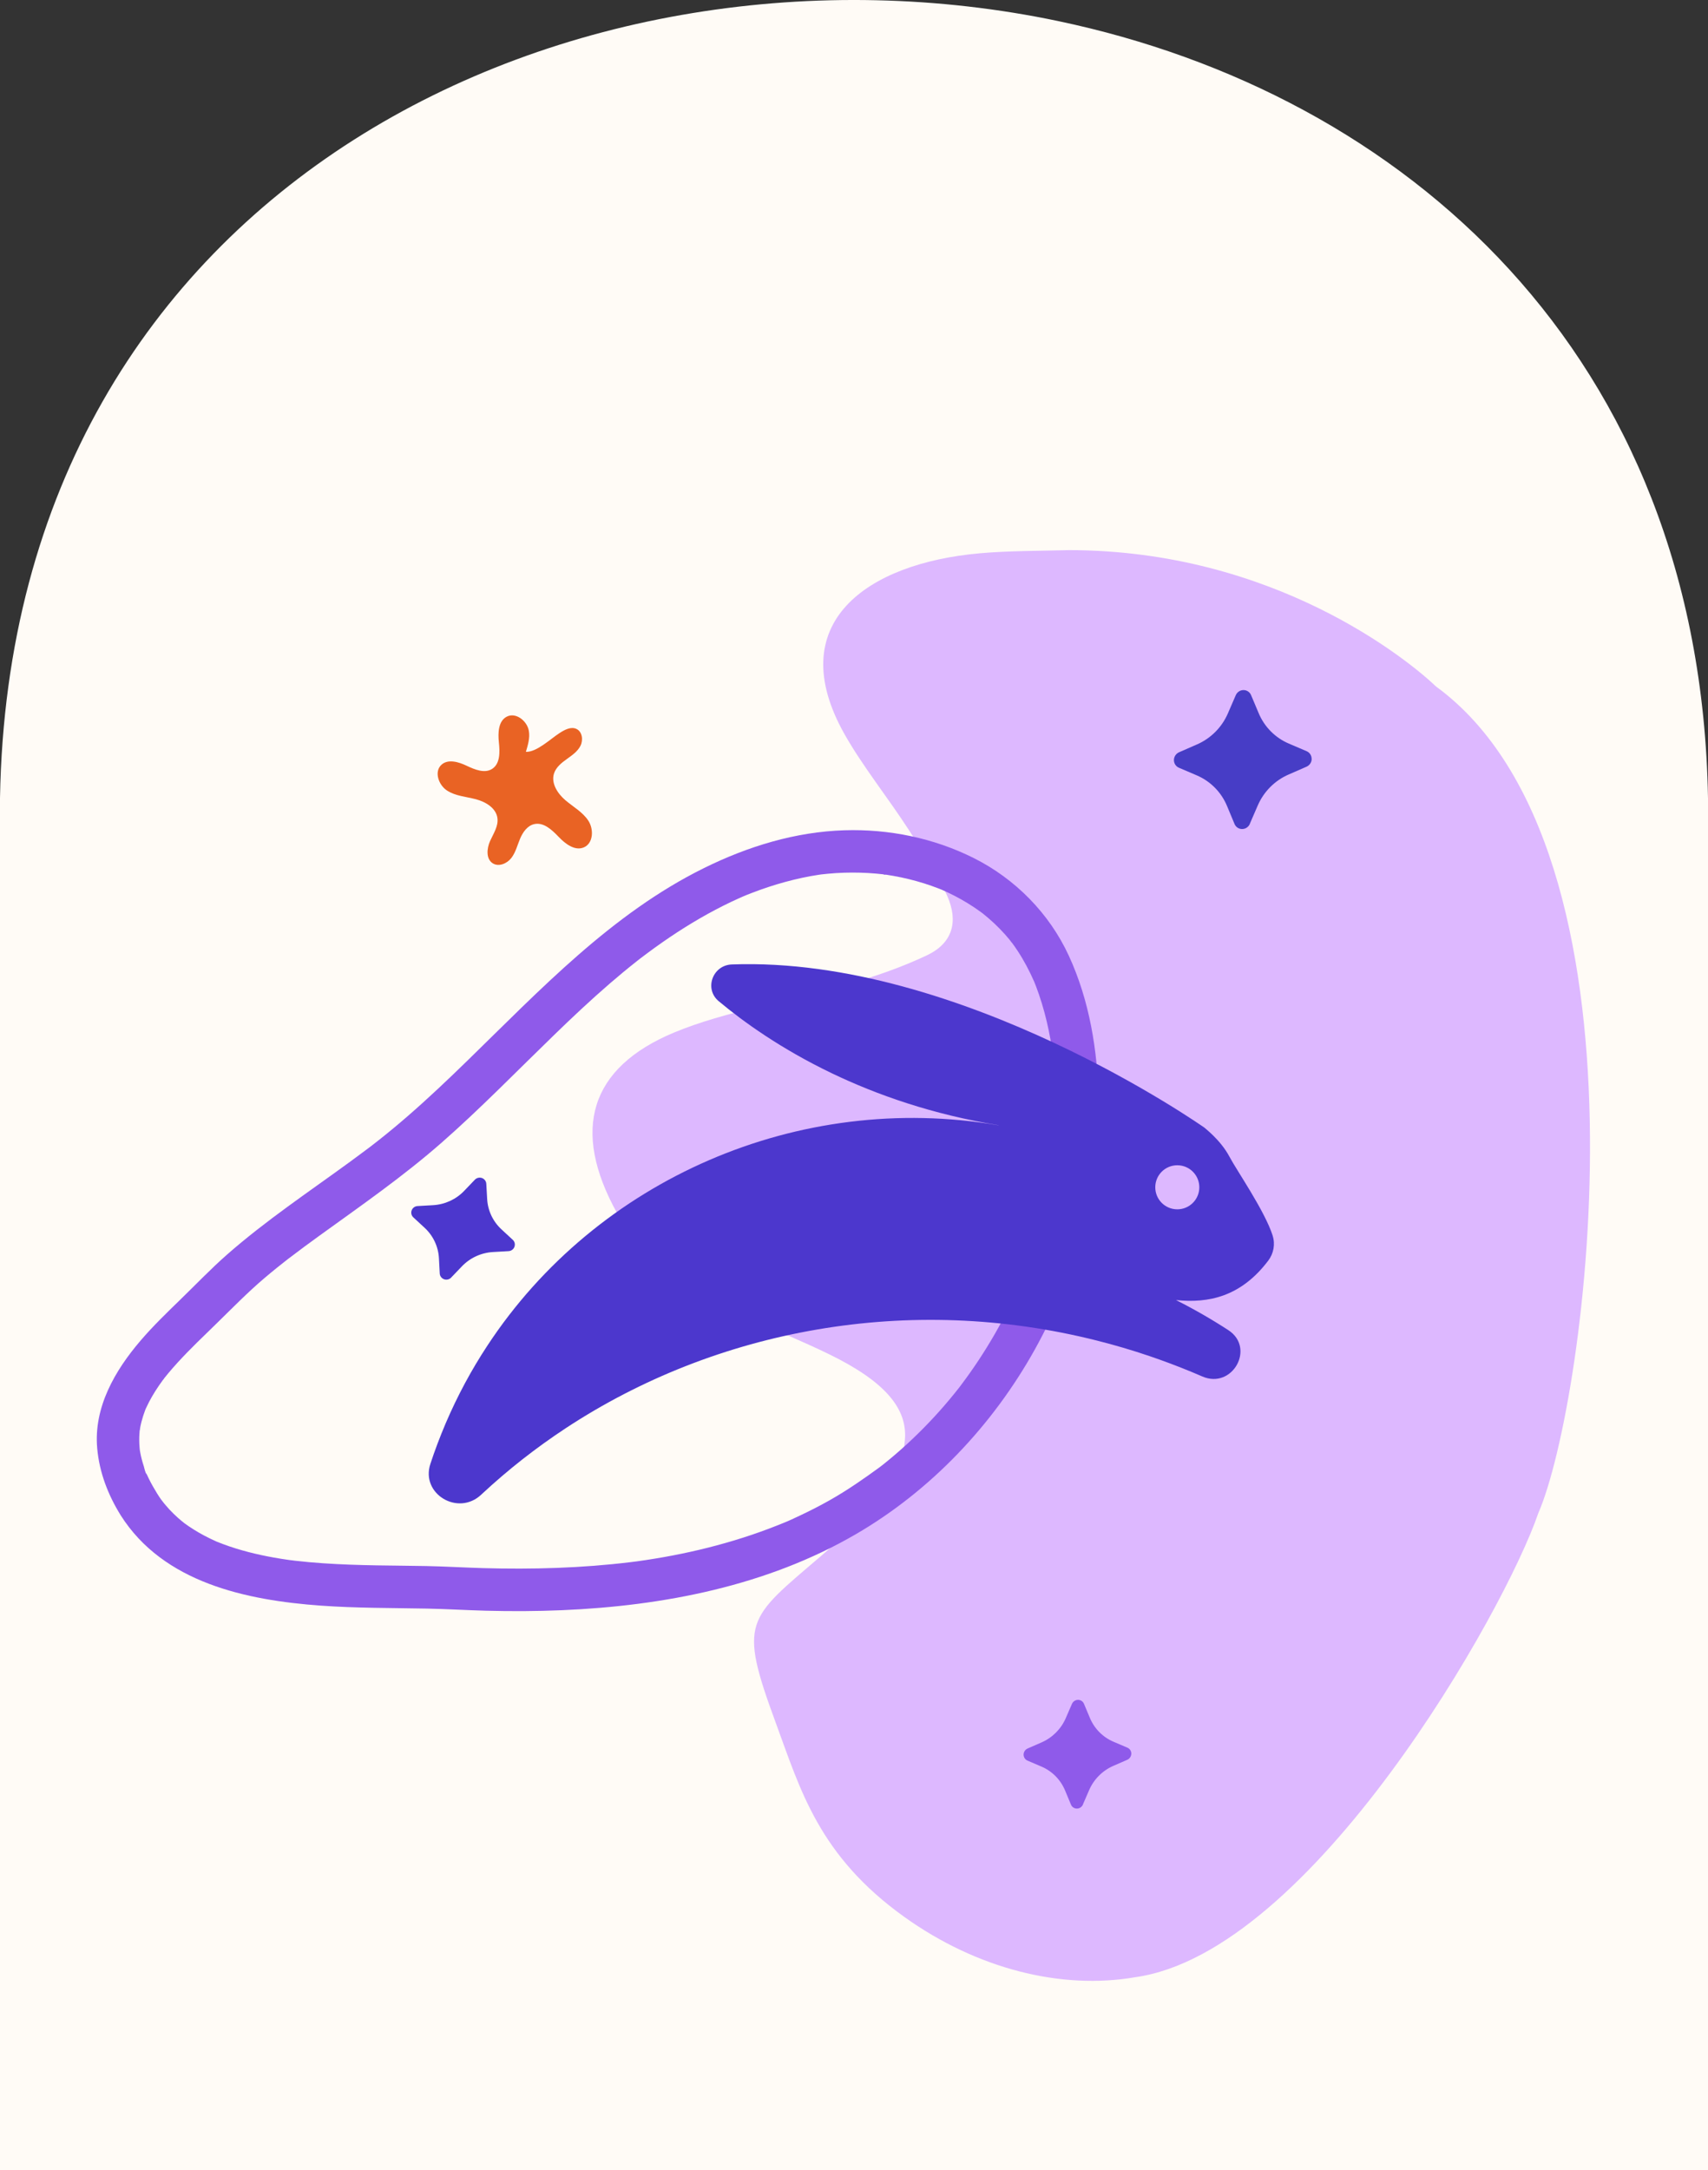 <?xml version="1.0" encoding="UTF-8"?>
<svg xmlns="http://www.w3.org/2000/svg" viewBox="0 0 603.44 766.47">
  <rect x="0" y="0" width="603.44" height="766.47" fill="#333333" stroke="none"/>
  <defs>
    <style>
      .cls-1, .cls-2, .cls-3, .cls-4, .cls-5 {
        mix-blend-mode: multiply;
      }

      .cls-1, .cls-2, .cls-3, .cls-4, .cls-6, .cls-7, .cls-8 {
        stroke-width: 0px;
      }

      .cls-1, .cls-7 {
        fill: #8f5aea;
      }

      .cls-2 {
        fill: #e96324;
      }

      .cls-3 {
        fill: #473dc6;
      }

      .cls-4 {
        fill: #ddb8ff;
      }

      .cls-9 {
        isolation: isolate;
      }

      .cls-6 {
        fill: #4c37cd;
      }

      .cls-8 {
        fill: #fffbf6;
      }
    </style>
  </defs>
  <g class="cls-9">
    <g id="Calque_2" data-name="Calque 2">
      <g id="Calque_1-2" data-name="Calque 1">
        <path class="cls-8" d="M373.94,7.46C204.9-28.08,3.76,63.35,0,281.84v484.63h603.44v-484.63c-2.69-157.33-107.77-248.78-229.51-274.38Z"/>
        <path class="cls-4" d="M543.48,534.41c-11.89,34.78-80.08,155.16-142.39,163.87-26.15,4.53-55.92-2.92-81.58-21.28-30.25-21.65-36.72-44.92-45.4-68.48-13.31-36.12-10.23-36.58,15.96-58.99,9.84-8.42,17.78-17.97,25.52-27.53,2.95-3.64,3.62-8.53,4.09-13.22,1.14-11.38-7.23-20.96-26.57-30.42-9.83-4.81-20.18-8.95-30.15-13.59-21.06-9.8-36.89-21.86-44.93-36.31-16.36-29.44-9.64-51.38,20.06-63.78,17.98-7.51,40.94-11.15,61.17-16.97,10.07-2.9,19.73-6.28,28.31-10.37,8.96-4.27,11.09-11.83,7.13-20.85-3.43-7.8-8.68-15.79-13.81-23.69-7.22-11.13-16.17-22.29-22.45-33.39-22.32-39.44,7.93-60.47,47.62-64,10.1-.9,20.96-.84,31.55-1.12,72.48-.01,119.82,38.71,129.75,48.16,79.58,58.2,53.19,252.89,36.12,291.96Z"/>
        <g class="cls-5">
          <path class="cls-7" d="M55.55,527.52c-1.08-1.75-2.1-3.53-3.01-5.38-.23-.47-.46-.95-.67-1.43l-.21-.47c-.33-.76-.27-.63.16.38-.49-.32-.83-2.21-1.01-2.77-.53-1.61-.96-3.25-1.27-4.92-.05-.29-.1-.58-.15-.87-.31-1.59.18,1.87.03.27-.08-.85-.16-1.69-.2-2.54-.06-1.51-.02-3.02.13-4.52.06-.61.42-1.9-.07.39.08-.39.12-.8.19-1.19.14-.79.31-1.57.51-2.34.36-1.41.81-2.81,1.33-4.17.12-.31.25-.62.37-.93.35-.94-.82,1.82-.2.51.37-.79.74-1.58,1.14-2.35,1.42-2.73,3.1-5.32,4.92-7.8.25-.34.52-.66.75-1-1.12,1.64-.7.89-.4.52.53-.66,1.06-1.32,1.6-1.97,1.05-1.26,2.13-2.48,3.23-3.69,4.39-4.81,9.13-9.29,13.79-13.84,5.56-5.42,10.94-10.95,16.86-15.98,1.47-1.25,2.96-2.48,4.46-3.69.9-.73,1.81-1.45,2.72-2.16.45-.36.9-.73,1.37-1.07-1.02.75-.25.19.32-.24,3.53-2.7,7.12-5.34,10.72-7.94,14.65-10.58,29.49-20.87,43.1-32.81s26.47-25.17,39.58-37.87c6.44-6.25,12.98-12.41,19.77-18.27,3.1-2.68,6.26-5.3,9.47-7.83.44-.35.87-.71,1.32-1.04-1.55,1.13-.01,0,.26-.19.74-.57,1.49-1.13,2.23-1.68,1.79-1.34,3.61-2.64,5.44-3.92,6.84-4.77,13.99-9.13,21.45-12.87,1.81-.91,3.64-1.78,5.49-2.6.37-.17,3.15-1.41,1.25-.56,1.09-.49,2.21-.91,3.33-1.34,3.86-1.49,7.79-2.8,11.78-3.88s7.87-1.93,11.87-2.53c.32-.05.64-.08.95-.14-2.24.38-.56.08-.09.02.8-.09,1.6-.18,2.4-.25,1.92-.18,3.85-.3,5.78-.36,3.71-.11,7.42-.01,11.12.31.8.07,1.6.15,2.41.24.46.05.98.19,1.44.17-1.66.05-1.14-.16-.56-.07,1.91.3,3.81.62,5.69,1.02,3.59.76,7.14,1.74,10.61,2.96.75.26,1.49.54,2.24.82.44.17.88.35,1.33.52,1.52.59-1.24-.55-.26-.12,1.66.73,3.31,1.49,4.92,2.33,3.21,1.66,6.29,3.55,9.21,5.68.25.18.5.37.76.56,1.36.99-1.33-1.09-.03-.02.67.55,1.34,1.09,1.99,1.65,1.37,1.18,2.69,2.41,3.95,3.7s2.38,2.53,3.48,3.87c.08.1.82,1.13.9,1.11-.21.05-1.04-1.38-.16-.19.73.97,1.42,1.97,2.09,2.98,2.29,3.46,4.21,7.13,5.89,10.93.78,1.76-.57-1.51.12.3.2.53.42,1.05.62,1.58.34.88.66,1.77.96,2.67.74,2.15,1.4,4.33,1.99,6.53,1.08,4.04,1.92,8.15,2.57,12.28.09.56.17,1.13.26,1.69.07.45.08,2.23.04.26.01.81.21,1.67.3,2.48.22,1.92.4,3.84.54,5.76.26,3.52.4,7.05.42,10.58s-.1,7.37-.34,11.05-.8,7.01-1.04,10.52c.15-2.24.08-.59,0-.09s-.14.95-.21,1.43c-.12.79-.25,1.58-.38,2.37-.32,1.9-.67,3.79-1.06,5.68-.72,3.54-1.56,7.05-2.51,10.53-1.9,6.97-4.25,13.83-7.02,20.5l-.09.22c-.31.75-.25.59.19-.46-.24.19-.45,1.05-.57,1.33-.32.74-.65,1.47-.98,2.2-.8,1.76-1.62,3.5-2.47,5.23-1.64,3.32-3.38,6.58-5.22,9.79-3.61,6.27-7.6,12.32-11.96,18.09-.19.26-.39.51-.58.77-1.04,1.36,1.06-1.33,0,0-.5.63-.99,1.26-1.5,1.89-1.21,1.5-2.44,2.98-3.7,4.44-2.41,2.79-4.92,5.51-7.51,8.13s-5.04,4.94-7.67,7.29c-1.32,1.17-2.65,2.32-4.01,3.45-.62.51-1.24,1.02-1.86,1.52-.37.3-.75.6-1.13.9s-2.18,1.63-.38.31c-5.85,4.27-11.73,8.38-18.05,11.95-3.44,1.94-6.96,3.74-10.53,5.42-1.9.89-3.82,1.82-5.77,2.59,1.8-.7-.02,0-.33.13-.44.18-.89.36-1.33.54-1.15.46-2.31.92-3.48,1.35-8.06,3.04-16.33,5.51-24.71,7.49-4.11.97-8.25,1.82-12.41,2.56-2.09.37-4.18.71-6.27,1.03-1.14.17-2.29.34-3.44.5-.38.05-1.46.25.27-.04-.76.12-1.53.2-2.3.29-17.32,2.12-34.82,2.6-52.25,2.11-6.69-.19-13.36-.6-20.05-.73-5.84-.11-11.68-.14-17.52-.24-6.29-.11-12.57-.31-18.85-.74-3.26-.22-6.51-.51-9.75-.88-.7-.08-1.41-.17-2.11-.26-.52-.07-2.07-.34.31.05-.35-.06-.7-.1-1.05-.15-1.6-.23-3.19-.49-4.78-.77-6.05-1.08-12.05-2.56-17.82-4.7-.75-.28-1.49-.56-2.23-.86-.24-.1-.49-.21-.73-.3,2.2.85.82.34.34.13-1.43-.64-2.84-1.32-4.22-2.05-2.49-1.33-4.9-2.82-7.17-4.5-.44-.33-1.43-1.27.3.24-.29-.25-.6-.48-.89-.72-.49-.41-.98-.82-1.45-1.24-1.05-.94-2.06-1.92-3.02-2.94s-1.85-2.15-2.77-3.23c1.6,1.9.12.13-.23-.37-.46-.65-.89-1.31-1.32-1.99-2.1-3.31-6.77-4.94-10.26-2.69s-4.93,6.71-2.69,10.26c15.11,23.88,44.42,30.03,70.68,31.93,12.51.9,25.05.81,37.58,1.05,6.95.14,13.9.57,20.85.75,8.92.23,17.85.2,26.77-.18,35.91-1.52,72.47-8.59,103.86-26.84,26.5-15.4,48.37-38.53,63.25-65.25,14.9-26.77,23.17-57.5,22.54-88.2-.36-17.35-3.22-35-10.53-50.84-6.9-14.96-18.9-27.14-33.61-34.51-14.07-7.05-29.95-10.3-45.66-9.81-17.34.54-34.11,5.69-49.59,13.33-32.68,16.12-57.99,43.08-83.74,68.14-6.83,6.65-13.75,13.21-20.95,19.46-3.49,3.03-7.04,5.98-10.67,8.83-.38.3-.76.6-1.14.89-.33.26-1.38,1.11-.09.07-.9.73-1.85,1.41-2.77,2.11-1.86,1.4-3.72,2.78-5.6,4.15-14.72,10.74-29.94,20.88-43.65,32.93-5.75,5.06-11.03,10.6-16.52,15.92-4.78,4.64-9.58,9.28-13.92,14.34-9.1,10.61-16.67,23.61-15.37,38.12.76,8.49,3.8,16.39,8.28,23.61,2.07,3.33,6.79,4.93,10.26,2.69s4.9-6.7,2.69-10.26Z"/>
        </g>
        <path class="cls-2" d="M197.65,258.92c1.81-1.18,4.07-2.41,6.02-1.48,2.06.98,2.44,3.94,1.4,5.97-1.03,2.03-3.02,3.37-4.87,4.7-1.85,1.33-3.75,2.86-4.46,5.03-1.12,3.46,1.24,7.11,4.01,9.47,2.77,2.36,6.12,4.18,8.11,7.23,1.99,3.05,1.76,8.01-1.6,9.43-3.14,1.33-6.5-1.22-8.85-3.68-2.36-2.46-5.3-5.28-8.63-4.55-2.45.53-4.07,2.86-5.04,5.17-.97,2.31-1.56,4.83-3.09,6.81-1.53,1.98-4.47,3.21-6.58,1.86-2.42-1.56-2.1-5.24-.92-7.87,1.19-2.63,2.99-5.26,2.59-8.11-.49-3.54-4.16-5.73-7.62-6.64-3.46-.91-7.22-1.12-10.21-3.09-2.99-1.96-4.59-6.68-1.95-9.08,2.34-2.13,6.06-1.01,8.92.35,2.86,1.35,6.34,2.81,9,1.1,2.85-1.83,2.74-5.95,2.38-9.32-.36-3.37-.23-7.56,2.78-9.12,3.19-1.65,7.18,1.46,7.8,5,.45,2.52-.34,5.05-1.04,7.42,3.75.17,8.64-4.51,11.83-6.59Z"/>
        <path class="cls-3" d="M463.4,268.02c.01-1.19-.68-2.26-1.76-2.72l-6.27-2.68h0c-4.85-2.06-8.7-5.95-10.72-10.85l-2.64-6.27c-.45-1.09-1.51-1.8-2.69-1.79-1.18,0-2.26.73-2.73,1.83l-2.76,6.37c-2.12,4.93-6.04,8.87-10.94,11l-6.32,2.76h0c-1.09.48-1.81,1.56-1.82,2.75-.01,1.19.68,2.26,1.77,2.72l6.27,2.68h0c4.85,2.06,8.7,5.95,10.73,10.85l2.64,6.33h0c.45,1.09,1.51,1.8,2.69,1.79,1.18,0,2.26-.73,2.73-1.83v-.06s2.76-6.37,2.76-6.37h0c2.12-4.93,6.04-8.88,10.94-11l6.32-2.76h0c1.09-.48,1.81-1.56,1.82-2.75Z"/>
        <path class="cls-1" d="M399.7,619.35c0-.93-.53-1.77-1.38-2.13l-4.9-2.09h0c-3.8-1.61-6.8-4.65-8.39-8.49l-2.06-4.91c-.35-.86-1.18-1.41-2.11-1.4-.92,0-1.76.57-2.14,1.43l-2.16,4.98c-1.66,3.86-4.73,6.94-8.56,8.61l-4.94,2.16h0c-.85.37-1.41,1.22-1.42,2.15,0,.93.53,1.77,1.38,2.13l4.9,2.09h0c3.8,1.61,6.8,4.65,8.39,8.49l2.06,4.95h0c.35.86,1.18,1.41,2.11,1.4.92,0,1.76-.57,2.13-1.43v-.05s2.16-4.98,2.16-4.98h0c1.66-3.86,4.73-6.94,8.56-8.61l4.94-2.16h0c.85-.37,1.41-1.22,1.42-2.15Z"/>
        <g>
          <path class="cls-6" d="M181.75,440.33c.33-.87.09-1.84-.59-2.47l-3.95-3.65h0c-3.07-2.82-4.89-6.7-5.1-10.83l-.3-5.3c-.05-.92-.65-1.72-1.53-2.04-.88-.31-1.87-.08-2.52.6l-3.74,3.91c-2.89,3.03-6.85,4.85-11.06,5.08l-5.44.31h0c-.94.05-1.76.65-2.08,1.52-.33.87-.09,1.84.59,2.47l3.95,3.65h0c3.07,2.82,4.89,6.7,5.1,10.83l.28,5.34h0c.05.92.65,1.72,1.53,2.04.88.31,1.87.08,2.52-.6l.02-.04,3.74-3.9h0c2.89-3.03,6.85-4.85,11.06-5.08l5.44-.31h0c.94-.05,1.76-.65,2.08-1.52Z"/>
          <path class="cls-6" d="M449.64,436.38c-2.85-8.84-12.63-22.89-15.28-27.89-3.19-6.02-8.94-10.24-8.85-10.25,0,0-85.96-60.63-166.95-57.63-6.81.25-9.83,8.64-4.66,12.96,8.66,7.24,21.98,16.83,39.94,25.45,16,7.68,35.69,14.59,59.04,18.38-.06,0-.13,0-.19,0-70.46-12.09-141.85,19.02-180.52,77.86-5.63,8.55-10.55,17.69-14.7,27.38-1.03,2.43-2.02,4.89-2.96,7.38-.88,2.33-1.7,4.68-2.47,7.02-3.46,10.58,9.81,18.53,17.98,10.82.09-.09.19-.18.28-.26,9.19-8.55,19.06-16.28,29.52-23.17,53.14-34.97,121.29-47.75,187.7-30.99,6.22,1.56,12.42,3.39,18.59,5.48,1.18.41,2.35.81,3.53,1.23,5.16,1.84,10.22,3.84,15.16,5.98,10.61,4.59,18.83-10.1,9.17-16.37-5.91-3.84-12.07-7.39-18.49-10.62,11.49,1.19,22.95-1.16,32.61-13.95,1.91-2.53,2.5-5.83,1.53-8.82ZM415.94,427.09c-4.3,0-7.78-3.48-7.78-7.78s3.48-7.78,7.78-7.78,7.78,3.48,7.78,7.78-3.48,7.78-7.78,7.78Z"/>
        </g>
      </g>
    </g>
  </g>
</svg>